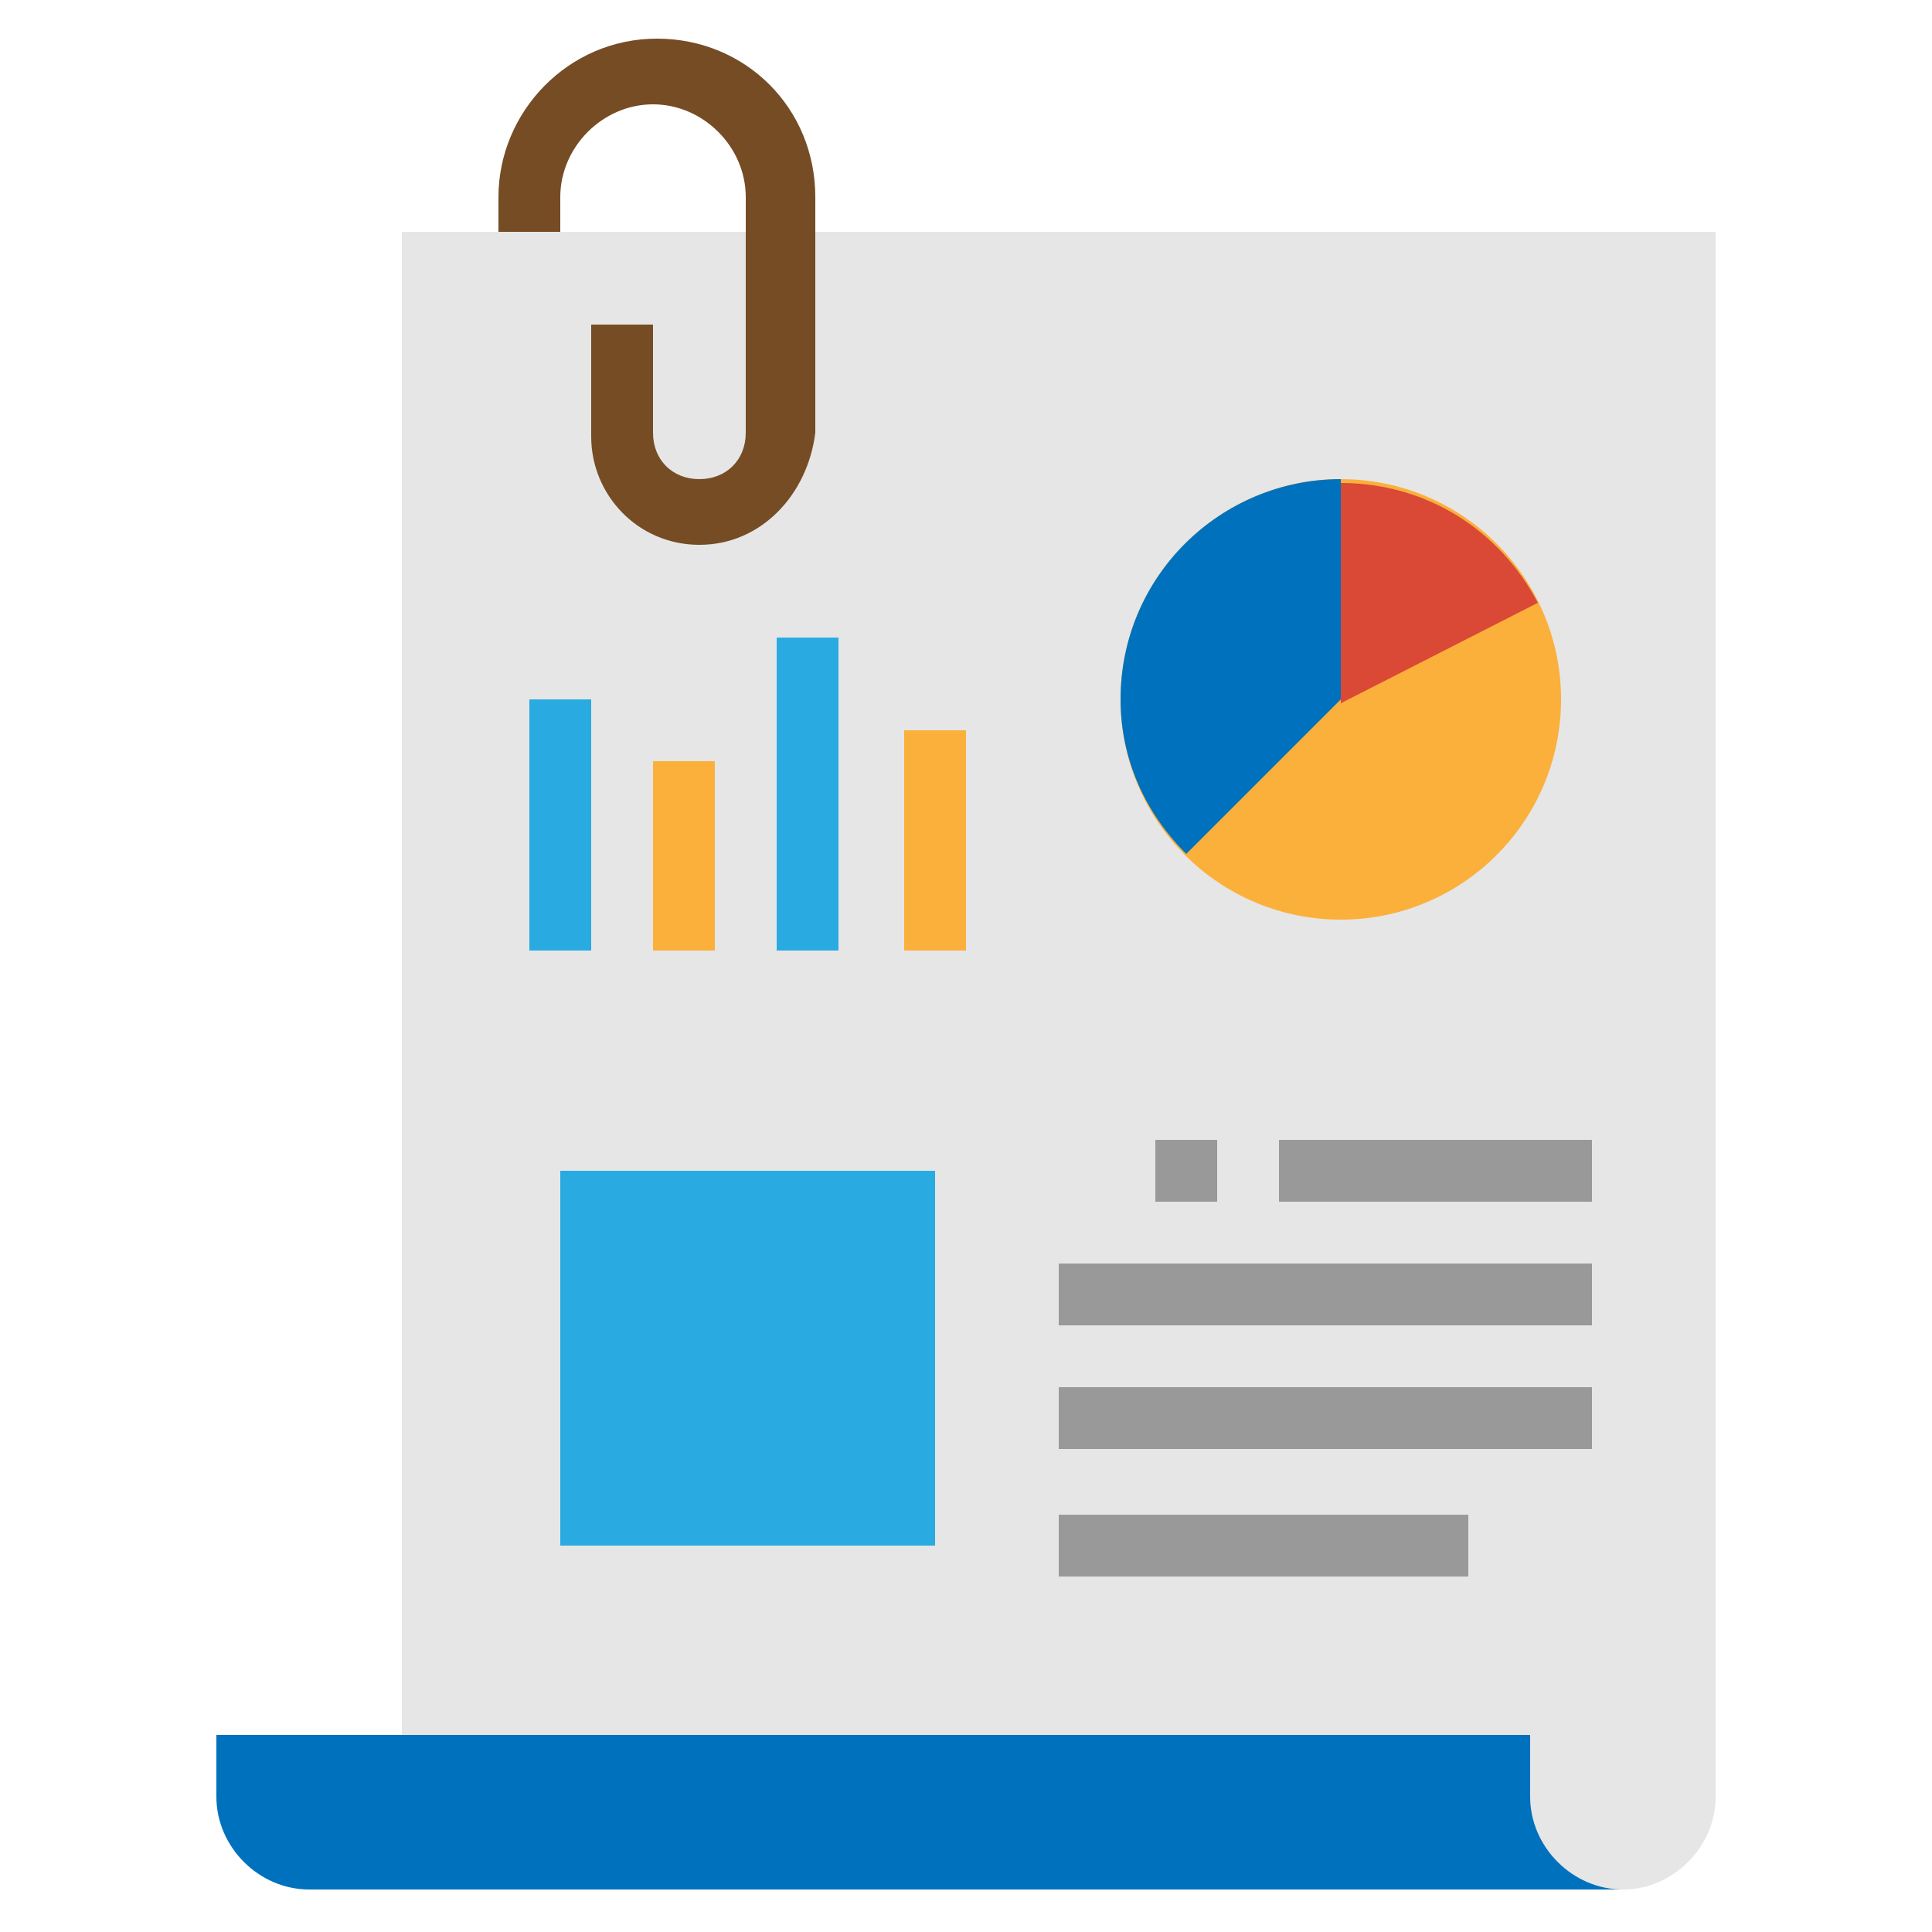 <?xml version="1.0" encoding="utf-8"?>
<!-- Generator: Adobe Illustrator 25.4.1, SVG Export Plug-In . SVG Version: 6.00 Build 0)  -->
<svg version="1.1" id="Capa_1" xmlns="http://www.w3.org/2000/svg" xmlns:xlink="http://www.w3.org/1999/xlink" x="0px" y="0px"
	 width="50px" height="50px" viewBox="0 0 50 50" style="enable-background:new 0 0 50 50;" xml:space="preserve">
<style type="text/css">
	.st0{fill:#E6E6E6;}
	.st1{fill:#754C24;}
	.st2{fill:#999999;}
	.st3{fill:#FBB03B;}
	.st4{fill:#29ABE2;}
	.st5{fill:#DA4836;}
	.st6{fill:#0071BC;}
</style>
<path class="st0" d="M10.4,48.9V6l0,0h34l0,0v40.5c0,1.3-1.1,2.4-2.4,2.4H10.4L10.4,48.9z"/>
<path class="st1" d="M18.1,14.1c-1.6,0-2.8-1.3-2.8-2.8V8.4h1.6v2.8c0,0.7,0.5,1.2,1.2,1.2c0.7,0,1.2-0.5,1.2-1.2l0,0V5.1
	c0-1.3-1.1-2.4-2.4-2.4c-1.3,0-2.4,1.1-2.4,2.4V6h-1.6V5.1c0-2.2,1.8-4.1,4.1-4.1s4.1,1.8,4.1,4.1v6.1
	C20.9,12.8,19.7,14.1,18.1,14.1z"/>
<g>
	<path class="st2" d="M27.4,32.7h13.8v1.6H27.4V32.7z"/>
	<path class="st2" d="M27.4,35.9h13.8v1.6H27.4V35.9z"/>
	<path class="st2" d="M27.4,39.2H38v1.6H27.4V39.2z"/>
	<path class="st2" d="M33.1,29.5h8.1v1.6h-8.1V29.5z"/>
</g>
<circle class="st3" cx="34.7" cy="18.1" r="5.7"/>
<path class="st4" d="M13.7,18.1h1.6v6.5h-1.6V18.1z"/>
<path class="st3" d="M16.9,19.7h1.6v4.9h-1.6V19.7z"/>
<path class="st4" d="M20.1,16.5h1.6v8.1h-1.6V16.5z"/>
<path class="st3" d="M23.4,18.9H25v5.7h-1.6V18.9z"/>
<path class="st4" d="M14.5,30.3h9.7V40h-9.7V30.3z"/>
<path class="st2" d="M29.9,29.5h1.6v1.6h-1.6V29.5z"/>
<path class="st5" d="M39.8,15.6c-1-1.9-2.9-3.1-5.1-3.1v5.7L39.8,15.6z"/>
<g>
	<path class="st6" d="M34.7,12.4c-3.1,0-5.7,2.5-5.7,5.7c0,1.5,0.6,2.9,1.7,4l4-4V12.4z"/>
	<path class="st6" d="M42,48.9c-1.3,0-2.4-1.1-2.4-2.4l0,0v-1.6h-34v1.6c0,1.3,1.1,2.4,2.4,2.4l0,0L42,48.9L42,48.9z"/>
</g>
</svg>

